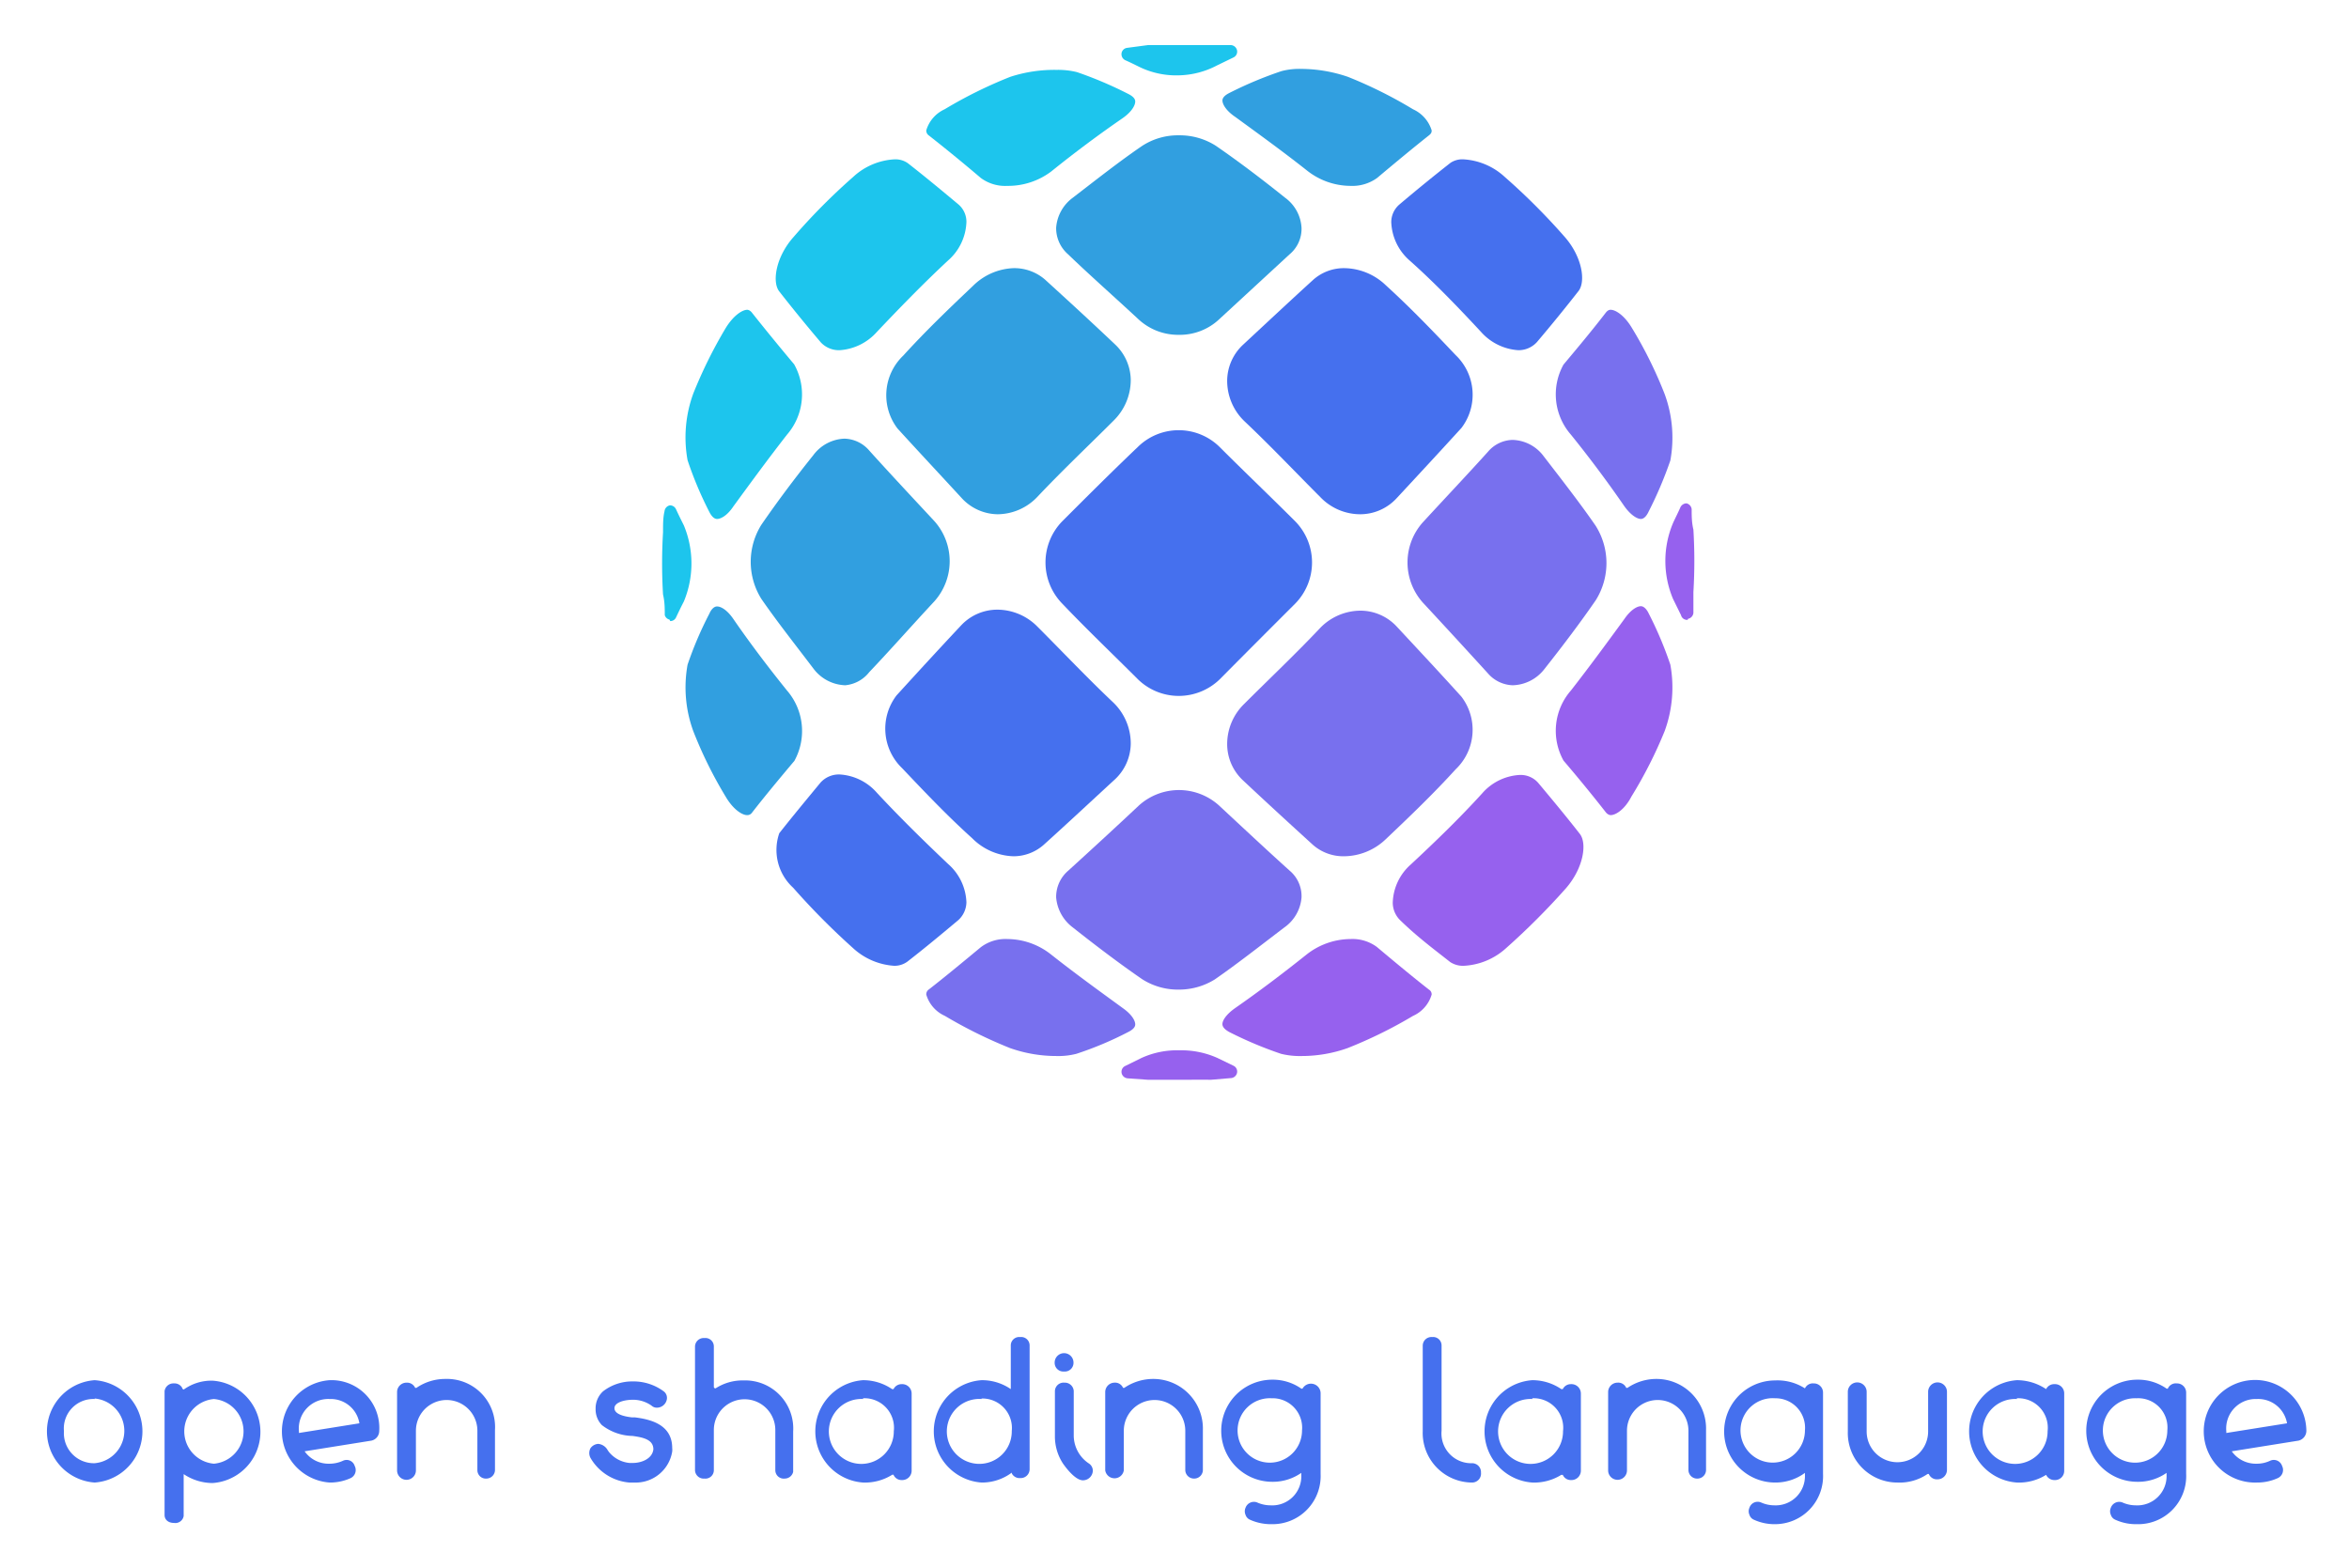 <svg xmlns="http://www.w3.org/2000/svg" role="img" viewBox="-1.82 -1.82 94.77 63.27"><title>Open Shading Language (OSL) logo</title><defs><style>.cls-1{fill:#4570ee}.cls-2{fill:#1dc5ed}.cls-3{fill:#9661ee}</style></defs><g id="Layer_2" data-name="Layer 2"><g id="Layer_1-2" data-name="Layer 1"><path d="M2 58a2.07 2.07 0 0 1 0-4.13A2.07 2.07 0 0 1 2 58zm0-3.37a1.19 1.19 0 0 0-1.24 1.3A1.21 1.21 0 0 0 2 57.22a1.31 1.31 0 0 0 0-2.61zm3.2 5c-.23 0-.38-.13-.38-.32v-5A.36.36 0 0 1 5.2 54a.35.35 0 0 1 .33.18c0 .05.06.06.06.07a1.91 1.91 0 0 1 1.17-.36 2.07 2.07 0 0 1 0 4.13 2.1 2.1 0 0 1-1.17-.36v1.69a.34.34 0 0 1-.39.28zm1.61-5a1.31 1.31 0 0 0 0 2.61 1.31 1.31 0 0 0 0-2.61zM11.48 58a2.07 2.07 0 0 1 0-4.13 1.93 1.93 0 0 1 2 2.05.4.4 0 0 1-.32.39l-2.69.43a1.18 1.18 0 0 0 1 .5 1.3 1.3 0 0 0 .55-.12.34.34 0 0 1 .47.21.36.36 0 0 1-.16.49 2 2 0 0 1-.85.18zm0-3.37a1.19 1.19 0 0 0-1.24 1.3V56l2.44-.39a1.17 1.17 0 0 0-1.2-.98zm6.33 3.21a.34.34 0 0 1-.37-.34v-1.59a1.24 1.24 0 1 0-2.48 0v1.6a.38.38 0 0 1-.76 0v-3.16a.38.38 0 0 1 .38-.38.36.36 0 0 1 .35.21h.05a2.05 2.05 0 0 1 1.17-.36 1.94 1.94 0 0 1 2 2.06v1.6a.35.35 0 0 1-.34.36zm5.96.16h-.2A2 2 0 0 1 22 57a.42.42 0 0 1 0-.38.41.41 0 0 1 .32-.18.49.49 0 0 1 .38.26l.05.07a1.22 1.22 0 0 0 .83.44h.13c.37 0 .79-.18.83-.55 0-.39-.4-.48-.84-.54a2.08 2.08 0 0 1-1.24-.44.91.91 0 0 1-.25-.65.93.93 0 0 1 .3-.71 1.92 1.92 0 0 1 1.19-.4 2.05 2.05 0 0 1 1.27.41.33.33 0 0 1 .11.33.41.41 0 0 1-.41.32.31.31 0 0 1-.2-.08 1.29 1.29 0 0 0-.75-.24c-.36 0-.75.11-.75.34s.35.33.7.37h.12c.64.08 1.51.29 1.51 1.24a.66.66 0 0 1 0 .14A1.49 1.49 0 0 1 23.77 58zm6.07-.16a.34.34 0 0 1-.38-.33v-1.63a1.24 1.24 0 1 0-2.48 0v1.63a.34.34 0 0 1-.38.33.35.35 0 0 1-.38-.33v-5a.35.35 0 0 1 .38-.34.34.34 0 0 1 .38.34v1.63s0 .06.07.06a2 2 0 0 1 1.13-.32 1.94 1.94 0 0 1 2 2.06v1.63a.35.35 0 0 1-.34.27zM33 58a2.07 2.07 0 0 1 0-4.13 2.07 2.07 0 0 1 1.17.36h.06a.36.36 0 0 1 .33-.2.38.38 0 0 1 .4.37v3.13a.38.38 0 0 1-.4.37.35.35 0 0 1-.33-.21.06.06 0 0 0-.06 0A2.07 2.07 0 0 1 33 58zm0-3.37a1.31 1.31 0 1 0 1.24 1.3A1.19 1.19 0 0 0 33 54.6zM37.78 58a2.07 2.07 0 0 1 0-4.13 2.05 2.05 0 0 1 1.18.36v-1.77a.34.34 0 0 1 .38-.33.34.34 0 0 1 .38.33v5a.36.36 0 0 1-.38.36.35.35 0 0 1-.34-.19.11.11 0 0 0 0-.03 2 2 0 0 1-1.22.4zm0-3.37A1.31 1.31 0 1 0 39 55.92a1.19 1.19 0 0 0-1.22-1.31zm4.09 3.28c-.35 0-.79-.66-.8-.67a2 2 0 0 1-.33-1.08v-1.85a.35.35 0 0 1 .38-.34.36.36 0 0 1 .38.34v1.82a1.36 1.36 0 0 0 .61 1.1.35.35 0 0 1 .16.29.4.4 0 0 1-.4.39zm-.76-4.39a.35.35 0 0 1-.38-.36.38.38 0 0 1 .76 0 .35.35 0 0 1-.38.36zm5.24 4.32a.35.35 0 0 1-.35-.34v-1.59a1.24 1.24 0 1 0-2.48 0v1.6a.38.38 0 0 1-.75 0v-3.16a.38.38 0 0 1 .37-.38.35.35 0 0 1 .35.21h.05a2.07 2.07 0 0 1 1.17-.36 2 2 0 0 1 2 2.06v1.6a.35.35 0 0 1-.36.36zm3.13 1.84a2.05 2.05 0 0 1-.87-.18.32.32 0 0 1-.18-.2.35.35 0 0 1 0-.28.36.36 0 0 1 .46-.22 1.34 1.34 0 0 0 .56.12 1.17 1.17 0 0 0 1.23-1.22v-.09a2 2 0 0 1-1.17.36 2.06 2.06 0 0 1 0-4.12 2 2 0 0 1 1.17.36.09.09 0 0 0 .05 0 .39.39 0 0 1 .73.18v3.27a1.94 1.94 0 0 1-1.98 2.02zm0-5.08a1.3 1.3 0 1 0 1.23 1.3 1.19 1.19 0 0 0-1.23-1.3zm8.1 3.4a2 2 0 0 1-2-2.07v-3.46a.35.35 0 0 1 .38-.34.34.34 0 0 1 .38.34v3.44a1.2 1.2 0 0 0 1.24 1.31.36.36 0 0 1 .35.38.36.36 0 0 1-.35.4zM60 58a2.07 2.07 0 0 1 0-4.13 2.07 2.07 0 0 1 1.17.36h.06a.36.36 0 0 1 .33-.2.38.38 0 0 1 .4.37v3.13a.38.38 0 0 1-.4.37.35.35 0 0 1-.33-.21h-.06A2.07 2.07 0 0 1 60 58zm0-3.37a1.31 1.31 0 1 0 1.24 1.3A1.19 1.19 0 0 0 60 54.6zm6.68 3.21a.35.35 0 0 1-.38-.34v-1.59a1.24 1.24 0 1 0-2.48 0v1.6a.38.38 0 0 1-.76 0v-3.16a.38.38 0 0 1 .38-.38.35.35 0 0 1 .35.21h.05a2.07 2.07 0 0 1 1.17-.36 2 2 0 0 1 2 2.06v1.6a.35.35 0 0 1-.33.36zm3.12 1.84a2 2 0 0 1-.86-.18.32.32 0 0 1-.18-.2.35.35 0 0 1 0-.28.35.35 0 0 1 .46-.22 1.33 1.33 0 0 0 .55.12A1.18 1.18 0 0 0 71 57.7v-.09a2 2 0 0 1-1.2.39 2.06 2.06 0 0 1 0-4.12 2.05 2.05 0 0 1 1.2.32.35.35 0 0 1 .35-.2.37.37 0 0 1 .38.38v3.27a1.94 1.94 0 0 1-1.93 2.03zm0-5.08a1.3 1.3 0 1 0 1.2 1.3 1.19 1.19 0 0 0-1.2-1.3zm4.93 3.4a2 2 0 0 1-2-2.06v-1.6a.38.38 0 0 1 .76 0v1.6a1.24 1.24 0 1 0 2.48 0v-1.6a.38.38 0 0 1 .76 0v3.15a.38.38 0 0 1-.38.38.35.35 0 0 1-.35-.21.06.06 0 0 0-.06 0 2 2 0 0 1-1.21.34zm4.82 0a2.07 2.07 0 0 1 0-4.13 2.13 2.13 0 0 1 1.18.36.36.36 0 0 1 .34-.2.37.37 0 0 1 .39.37v3.13a.37.37 0 0 1-.39.37.37.37 0 0 1-.34-.21 2.07 2.07 0 0 1-1.18.31zm0-3.37a1.31 1.31 0 1 0 1.24 1.3 1.19 1.19 0 0 0-1.24-1.33zm4.83 5.05a2 2 0 0 1-.86-.18.32.32 0 0 1-.18-.2.35.35 0 0 1 0-.28.36.36 0 0 1 .46-.22 1.33 1.33 0 0 0 .55.12 1.18 1.18 0 0 0 1.24-1.22v-.09a2 2 0 0 1-1.18.36 2.06 2.06 0 0 1 0-4.12 2 2 0 0 1 1.18.36.09.09 0 0 0 .05 0A.35.35 0 0 1 86 54a.37.37 0 0 1 .38.38v3.27a1.94 1.94 0 0 1-2 2.03zm0-5.08a1.3 1.3 0 1 0 1.24 1.3 1.18 1.18 0 0 0-1.24-1.3zm4.85 3.4a2.07 2.07 0 1 1 2-2.08.41.41 0 0 1-.32.39l-2.69.43a1.19 1.19 0 0 0 1 .5 1.26 1.26 0 0 0 .55-.12.35.35 0 0 1 .48.21.36.36 0 0 1-.17.49 2 2 0 0 1-.85.18zm0-3.37a1.19 1.19 0 0 0-1.23 1.3V56l2.45-.39a1.18 1.18 0 0 0-1.22-.98z" class="cls-1"/><path d="M27.11 19.12c-.15 0-.26-.18-.31-.28a14.81 14.81 0 0 1-.88-2.09 5.15 5.15 0 0 1 .23-2.69 18.79 18.79 0 0 1 1.3-2.63c.31-.51.67-.75.88-.75 0 0 .1 0 .19.12.5.63 1.07 1.33 1.7 2.08a2.48 2.48 0 0 1-.29 2.84c-.78 1-1.51 2-2.16 2.89-.26.39-.52.51-.66.51zm4.95-6.81a1 1 0 0 1-.76-.31c-.62-.73-1.18-1.42-1.68-2.06-.3-.38-.14-1.39.57-2.19a24.92 24.92 0 0 1 2.41-2.43 2.66 2.66 0 0 1 1.66-.71.87.87 0 0 1 .54.15c.63.49 1.32 1.06 2.05 1.67a.92.92 0 0 1 .32.71 2.16 2.16 0 0 1-.74 1.55c-1 .93-1.94 1.9-2.87 2.88a2.2 2.2 0 0 1-1.5.74zm6.76-6.63a1.65 1.65 0 0 1-1.07-.32c-.74-.63-1.44-1.2-2.09-1.71a.24.24 0 0 1-.11-.21 1.36 1.36 0 0 1 .74-.85 18 18 0 0 1 2.65-1.31A5.73 5.73 0 0 1 40.81 1a3.15 3.15 0 0 1 .82.09 15.93 15.93 0 0 1 2.07.88c.1.05.27.15.28.29s-.11.41-.51.69c-.93.64-1.9 1.36-2.88 2.15a2.89 2.89 0 0 1-1.77.58zm6.92-4.46a3.41 3.41 0 0 1-1.53-.31c-.21-.1-.42-.21-.63-.3a.27.27 0 0 1-.15-.29.26.26 0 0 1 .23-.21l.83-.11h3.36a.27.27 0 0 1 .24.22.26.26 0 0 1-.15.28l-.66.32a3.46 3.46 0 0 1-1.54.4z" class="cls-2"/><path d="M45.84 41.75h-1.33l-.84-.06a.27.27 0 0 1-.24-.22.26.26 0 0 1 .15-.28l.65-.32a3.46 3.46 0 0 1 1.54-.31 3.55 3.55 0 0 1 1.53.31l.64.31a.26.26 0 0 1 .15.28.27.27 0 0 1-.24.22l-.83.07c-.35-.01-.75 0-1.18 0z" class="cls-3"/><path d="M25.19 23.18A.26.26 0 0 1 25 23c0-.26 0-.54-.07-.83a21 21 0 0 1 0-2.51c0-.34 0-.6.06-.85a.27.27 0 0 1 .22-.24.27.27 0 0 1 .24.15c.1.22.21.44.32.66a4 4 0 0 1 0 3.07c-.11.21-.21.42-.31.63a.25.25 0 0 1-.24.16z" class="cls-2"/><path d="M66.27 23.19A.25.25 0 0 1 66 23l-.32-.65a3.94 3.94 0 0 1 0-3.07c.1-.22.21-.43.3-.64a.28.28 0 0 1 .24-.15.27.27 0 0 1 .21.24c0 .26 0 .53.07.82a21.12 21.12 0 0 1 0 2.52v.84a.27.27 0 0 1-.22.24z" class="cls-3"/><path fill="#319fe0" d="M28.32 31.07c-.2 0-.56-.23-.86-.74a17.1 17.1 0 0 1-1.31-2.65 5.14 5.14 0 0 1-.23-2.68 14.58 14.58 0 0 1 .88-2.06c.05-.12.16-.29.31-.29s.4.13.66.51c.64.93 1.37 1.9 2.16 2.88a2.5 2.5 0 0 1 .3 2.84c-.64.76-1.22 1.46-1.71 2.09a.23.23 0 0 1-.2.1zm3.96-5.24a1.67 1.67 0 0 1-1.28-.67c-.76-1-1.47-1.9-2.1-2.81a2.82 2.82 0 0 1 0-3c.62-.9 1.32-1.84 2.09-2.8a1.64 1.64 0 0 1 1.26-.67 1.36 1.36 0 0 1 1 .48c.82.91 1.71 1.86 2.63 2.85a2.43 2.43 0 0 1 0 3.23c-.93 1-1.81 2-2.63 2.86a1.39 1.39 0 0 1-.97.53zm6.15-6.9A2 2 0 0 1 37 18.3c-.92-1-1.79-1.93-2.61-2.83a2.21 2.21 0 0 1 .23-2.94c.91-1 1.86-1.91 2.82-2.82A2.45 2.45 0 0 1 39.07 9a1.89 1.89 0 0 1 1.27.46c.9.82 1.85 1.69 2.83 2.62a2 2 0 0 1 .63 1.43 2.3 2.3 0 0 1-.69 1.64c-1 1-2.06 2-3.07 3.07a2.23 2.23 0 0 1-1.61.71zm7.31-7.24a2.35 2.35 0 0 1-1.61-.61c-1-.93-2-1.81-2.86-2.64a1.4 1.4 0 0 1-.48-1.07 1.65 1.65 0 0 1 .67-1.21c1-.77 1.9-1.48 2.81-2.1a2.64 2.64 0 0 1 1.47-.42 2.71 2.71 0 0 1 1.49.42c.9.62 1.84 1.33 2.8 2.1a1.61 1.61 0 0 1 .66 1.21 1.34 1.34 0 0 1-.48 1.07l-2.85 2.63a2.32 2.32 0 0 1-1.62.62zm6.93-6.01a2.84 2.84 0 0 1-1.76-.62c-1-.79-2-1.51-2.89-2.16-.4-.27-.53-.54-.52-.68s.18-.24.28-.29a15.62 15.62 0 0 1 2.1-.88 2.84 2.84 0 0 1 .8-.09 5.89 5.89 0 0 1 1.88.32 17.85 17.85 0 0 1 2.63 1.31 1.38 1.38 0 0 1 .75.85c0 .06 0 .12-.12.21-.63.5-1.33 1.08-2.08 1.71a1.7 1.7 0 0 1-1.07.32z"/><path d="M34.26 37.15a2.71 2.71 0 0 1-1.66-.71A29.09 29.09 0 0 1 30.18 34a2.06 2.06 0 0 1-.56-2.2c.48-.61 1.05-1.3 1.67-2.05a1 1 0 0 1 .77-.32 2.16 2.16 0 0 1 1.5.74c.93 1 1.9 1.95 2.87 2.87a2.16 2.16 0 0 1 .74 1.55 1 1 0 0 1-.32.71c-.75.63-1.44 1.2-2.06 1.68a.88.88 0 0 1-.53.17zm4.81-4.42A2.45 2.45 0 0 1 37.4 32c-1-.9-1.9-1.85-2.82-2.82a2.21 2.21 0 0 1-.23-2.94c.82-.9 1.69-1.85 2.61-2.83a2 2 0 0 1 1.47-.63 2.28 2.28 0 0 1 1.61.69c1 1 2 2.06 3.07 3.07a2.3 2.3 0 0 1 .69 1.64 2 2 0 0 1-.63 1.44c-1 .92-1.93 1.79-2.84 2.61a1.84 1.84 0 0 1-1.26.5zm6.67-6.47a2.36 2.36 0 0 1-1.65-.67c-1-1-2.05-2-3.06-3.06a2.38 2.38 0 0 1 0-3.31c1-1 2-2 3.05-3a2.35 2.35 0 0 1 3.31 0c1 1 2.05 2 3.05 3a2.37 2.37 0 0 1 0 3.31c-1 1-2 2-3.05 3.06a2.38 2.38 0 0 1-1.65.67zm7.31-7.33a2.23 2.23 0 0 1-1.6-.69c-1-1-2-2.06-3.07-3.07a2.26 2.26 0 0 1-.69-1.63 2 2 0 0 1 .63-1.44c1-.93 1.93-1.8 2.83-2.62A1.86 1.86 0 0 1 52.41 9a2.46 2.46 0 0 1 1.68.69c1 .91 1.91 1.86 2.82 2.82a2.21 2.21 0 0 1 .23 2.94c-.82.9-1.7 1.85-2.61 2.83a2 2 0 0 1-1.48.65zm6.38-6.62a2.2 2.2 0 0 1-1.5-.74c-.93-1-1.89-2-2.88-2.88a2.16 2.16 0 0 1-.74-1.55.94.94 0 0 1 .33-.71c.72-.61 1.41-1.17 2.06-1.68a.86.86 0 0 1 .53-.14 2.68 2.68 0 0 1 1.66.71 26.1 26.1 0 0 1 2.41 2.41c.71.8.87 1.81.56 2.2-.5.64-1.06 1.33-1.67 2.05a1 1 0 0 1-.76.33z" class="cls-1"/><path fill="#7870ee" d="M40.81 40.79a5.62 5.62 0 0 1-1.88-.32 18.79 18.79 0 0 1-2.63-1.3 1.36 1.36 0 0 1-.75-.86.24.24 0 0 1 .11-.21c.63-.49 1.33-1.07 2.09-1.7a1.65 1.65 0 0 1 1.07-.33 2.86 2.86 0 0 1 1.76.62c1 .79 2 1.51 2.89 2.16.4.28.52.54.51.68s-.18.24-.28.29a13.89 13.89 0 0 1-2.09.88 2.89 2.89 0 0 1-.8.09zm4.93-2.68a2.68 2.68 0 0 1-1.48-.42c-.9-.62-1.84-1.33-2.8-2.09a1.69 1.69 0 0 1-.67-1.21 1.39 1.39 0 0 1 .49-1.08c.9-.82 1.86-1.7 2.85-2.63a2.41 2.41 0 0 1 3.23 0c1 .93 1.94 1.81 2.85 2.63a1.34 1.34 0 0 1 .48 1.08A1.64 1.64 0 0 1 50 35.6c-1 .76-1.9 1.47-2.81 2.1a2.73 2.73 0 0 1-1.45.41zm6.67-5.38a1.86 1.86 0 0 1-1.26-.46c-.9-.82-1.85-1.69-2.83-2.61a2 2 0 0 1-.63-1.44 2.26 2.26 0 0 1 .69-1.64c1-1 2.06-2 3.07-3.07a2.28 2.28 0 0 1 1.61-.69 2 2 0 0 1 1.46.63c.93 1 1.8 1.93 2.62 2.84a2.2 2.2 0 0 1-.23 2.93c-.91 1-1.86 1.91-2.82 2.82a2.46 2.46 0 0 1-1.68.69zm6.8-6.9a1.38 1.38 0 0 1-1-.48c-.83-.91-1.71-1.87-2.63-2.86a2.43 2.43 0 0 1 0-3.23c.92-1 1.81-1.94 2.63-2.85a1.34 1.34 0 0 1 1-.48 1.62 1.62 0 0 1 1.25.66c.77 1 1.48 1.91 2.1 2.81a2.82 2.82 0 0 1 0 3c-.62.9-1.33 1.84-2.09 2.8a1.67 1.67 0 0 1-1.26.63zm5.17-6.71c-.14 0-.4-.14-.67-.52-.64-.93-1.36-1.9-2.15-2.88a2.47 2.47 0 0 1-.3-2.83c.63-.75 1.21-1.45 1.71-2.1.09-.11.16-.11.19-.11.21 0 .57.24.87.75a17.1 17.1 0 0 1 1.31 2.65 5.1 5.1 0 0 1 .23 2.68 15.93 15.93 0 0 1-.88 2.07c-.05.11-.16.29-.31.29z"/><path d="M50.68 40.79a3.1 3.1 0 0 1-.82-.09 15.76 15.76 0 0 1-2.07-.87c-.11-.06-.27-.16-.29-.3s.12-.4.52-.68c.92-.64 1.89-1.37 2.88-2.16a2.89 2.89 0 0 1 1.77-.62 1.65 1.65 0 0 1 1.06.32c.75.63 1.45 1.21 2.1 1.72a.22.22 0 0 1 .11.2 1.36 1.36 0 0 1-.75.86 18.35 18.35 0 0 1-2.64 1.3 5.52 5.52 0 0 1-1.87.32zm6.55-3.64a.94.94 0 0 1-.54-.15c-.62-.49-1.31-1-2-1.67a1 1 0 0 1-.32-.72 2.14 2.14 0 0 1 .73-1.55c1-.93 2-1.9 2.88-2.87a2.16 2.16 0 0 1 1.5-.74.94.94 0 0 1 .76.32c.62.74 1.19 1.43 1.68 2.06.3.39.14 1.39-.57 2.2a28.85 28.85 0 0 1-2.41 2.41 2.74 2.74 0 0 1-1.71.71zm5.93-6.08s-.1 0-.19-.11c-.5-.64-1.07-1.34-1.71-2.09a2.47 2.47 0 0 1 .3-2.83c.78-1 1.51-2 2.16-2.89.26-.38.52-.51.66-.51s.26.17.31.28a15 15 0 0 1 .88 2.08 5.12 5.12 0 0 1-.23 2.68A17.85 17.85 0 0 1 64 30.32c-.27.52-.63.75-.84.75z" class="cls-3"/></g></g></svg>